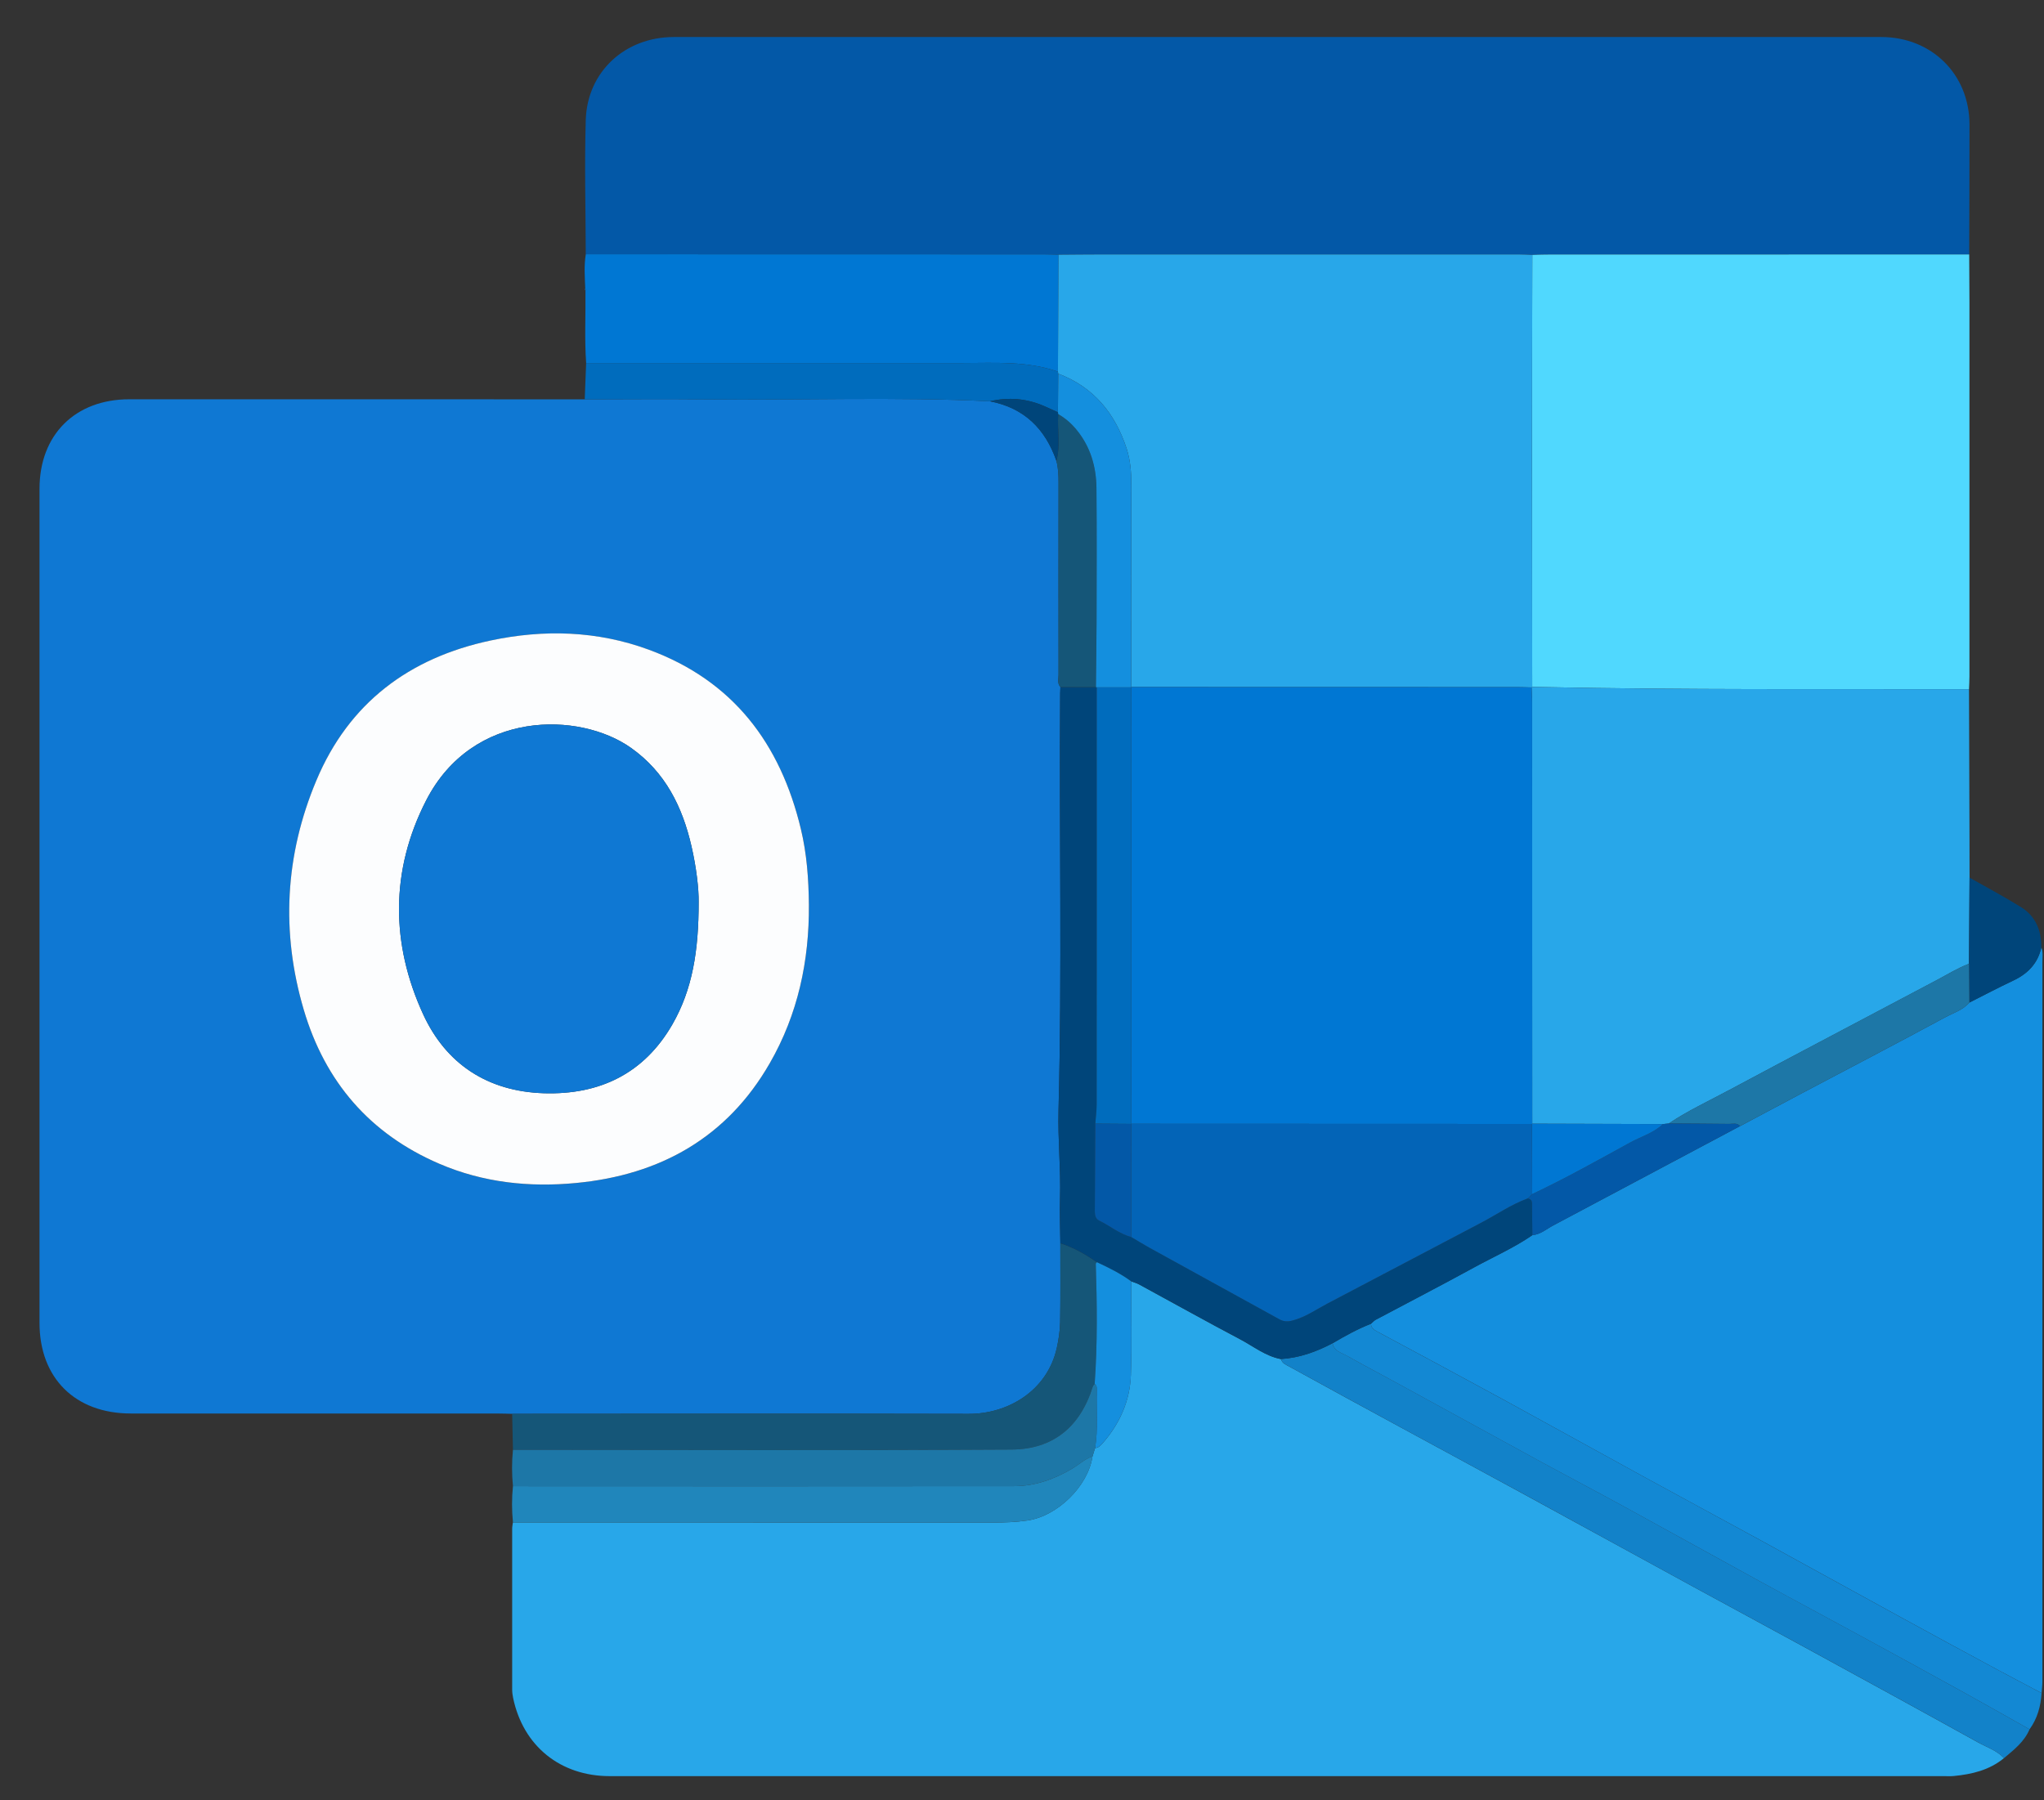 <?xml version="1.0" encoding="UTF-8"?>
<svg xmlns="http://www.w3.org/2000/svg" width="42" height="37" viewBox="0 0 42 37" fill="none">
  <rect x="0" y="0" width="42" height="37" fill="#333333" stroke="none"/>
  <g clip-path="url(#clip0_954_1547)">
    <path d="M10.524 29.057C10.436 29.055 10.348 29.051 10.26 29.051C7.736 29.05 5.211 29.051 2.686 29.05C1.546 29.05 0.812 28.323 0.812 27.189C0.812 21.474 0.812 15.759 0.812 10.045C0.812 8.935 1.545 8.206 2.657 8.206C5.776 8.206 8.895 8.206 12.015 8.207C12.842 8.206 13.671 8.198 14.499 8.207C16.445 8.229 18.393 8.152 20.34 8.247C21.043 8.382 21.478 8.813 21.707 9.472C21.747 9.622 21.751 9.774 21.751 9.927C21.75 11.241 21.749 12.555 21.751 13.868C21.751 13.952 21.721 14.044 21.789 14.12C21.787 14.164 21.784 14.207 21.784 14.251C21.762 17.108 21.826 19.965 21.75 22.821C21.734 23.425 21.8 24.028 21.781 24.633C21.772 24.939 21.785 25.245 21.788 25.551C21.787 26.091 21.793 26.631 21.784 27.171C21.78 27.35 21.753 27.533 21.714 27.709C21.515 28.587 20.709 29.061 19.901 29.058C16.775 29.05 13.649 29.056 10.524 29.057H10.524ZM16.621 18.596C16.616 18.069 16.579 17.546 16.456 17.032C16.035 15.286 15.068 13.993 13.333 13.354C12.271 12.963 11.175 12.931 10.08 13.165C8.407 13.52 7.17 14.449 6.501 16.04C5.857 17.575 5.771 19.16 6.242 20.755C6.677 22.229 7.597 23.305 9.032 23.921C9.931 24.306 10.875 24.406 11.836 24.314C13.566 24.149 14.94 23.379 15.817 21.853C16.394 20.849 16.63 19.749 16.621 18.596Z" fill="#0F78D3"></path>
    <path d="M41.178 36.133C40.878 36.38 40.519 36.465 40.143 36.501C40.077 36.507 40.011 36.503 39.945 36.503H12.528C11.514 36.503 10.75 35.884 10.544 34.898C10.532 34.841 10.524 34.782 10.524 34.724C10.523 33.622 10.523 32.52 10.524 31.418C10.524 31.375 10.534 31.332 10.539 31.289C13.83 31.289 17.122 31.29 20.413 31.291C20.646 31.291 20.879 31.283 21.111 31.249C21.726 31.161 22.357 30.545 22.448 29.933C22.465 29.876 22.483 29.818 22.501 29.761C22.575 29.757 22.619 29.704 22.661 29.656C23.012 29.254 23.219 28.785 23.237 28.256C23.258 27.616 23.242 26.975 23.242 26.335C23.296 26.356 23.353 26.37 23.404 26.397C24.096 26.773 24.784 27.158 25.48 27.525C25.755 27.67 26.004 27.873 26.321 27.933C26.346 28.022 26.429 28.051 26.496 28.088C27.271 28.515 28.047 28.937 28.825 29.359C29.64 29.802 30.457 30.242 31.272 30.687C32.453 31.33 33.632 31.977 34.812 32.621C35.614 33.058 36.419 33.492 37.221 33.93C38.362 34.554 39.504 35.177 40.641 35.808C40.824 35.908 41.03 35.975 41.178 36.133Z" fill="#28A7E9"></path>
    <path d="M12.036 5.226C12.034 4.307 12.009 3.386 12.036 2.468C12.065 1.474 12.843 0.761 13.846 0.761C22.117 0.761 30.387 0.761 38.657 0.761C39.692 0.761 40.467 1.528 40.469 2.557C40.471 3.447 40.465 4.338 40.463 5.228C37.566 5.228 34.669 5.228 31.772 5.229C31.677 5.229 31.581 5.235 31.486 5.238C31.391 5.234 31.296 5.228 31.201 5.228C28.351 5.228 25.502 5.228 22.653 5.228C22.352 5.228 22.052 5.232 21.752 5.234C21.649 5.231 21.547 5.227 21.445 5.227C18.308 5.227 15.172 5.227 12.036 5.225V5.226Z" fill="#0358A7"></path>
    <path d="M41.946 19.47C41.984 19.568 41.967 19.672 41.967 19.772C41.968 24.701 41.968 29.629 41.967 34.557C41.967 34.637 41.956 34.716 41.951 34.796C41.648 34.635 41.343 34.477 41.041 34.314C40.385 33.96 39.729 33.605 39.075 33.247C38.101 32.714 37.129 32.177 36.155 31.644C35.386 31.224 34.613 30.809 33.845 30.388C32.858 29.848 31.874 29.301 30.887 28.762C30.026 28.293 29.163 27.83 28.299 27.366C28.23 27.329 28.174 27.291 28.171 27.206C28.203 27.178 28.232 27.143 28.269 27.123C28.94 26.766 29.615 26.418 30.281 26.053C30.684 25.832 31.107 25.647 31.486 25.385C31.655 25.37 31.778 25.257 31.919 25.183C33.198 24.504 34.476 23.824 35.754 23.144C36.178 22.918 36.602 22.692 37.027 22.467C38.008 21.949 38.991 21.436 39.967 20.909C40.137 20.817 40.333 20.76 40.466 20.605C40.765 20.454 41.061 20.297 41.364 20.155C41.667 20.013 41.874 19.8 41.946 19.47Z" fill="#148FDE"></path>
    <path d="M31.486 5.239C31.581 5.236 31.676 5.231 31.771 5.231C34.669 5.23 37.566 5.229 40.463 5.229C40.465 5.556 40.468 5.883 40.468 6.211C40.469 8.775 40.469 11.339 40.468 13.903C40.468 13.991 40.462 14.078 40.459 14.165C37.54 14.159 34.622 14.18 31.703 14.121C31.63 14.12 31.557 14.118 31.484 14.117C31.482 12.579 31.478 11.041 31.479 9.503C31.479 8.081 31.483 6.66 31.486 5.239Z" fill="#50D8FE"></path>
    <path d="M31.483 14.117C31.557 14.118 31.63 14.12 31.703 14.121C34.622 14.18 37.541 14.159 40.459 14.165C40.462 15.193 40.465 16.221 40.469 17.25C40.47 17.512 40.47 17.775 40.47 18.037C40.466 18.627 40.462 19.218 40.458 19.808C40.232 19.893 40.027 20.021 39.814 20.134C38.381 20.895 36.944 21.647 35.514 22.412C35.103 22.633 34.678 22.829 34.289 23.091C34.249 23.095 34.209 23.099 34.169 23.102C33.274 23.1 32.38 23.097 31.485 23.094C31.483 20.207 31.483 17.321 31.481 14.434C31.481 14.332 31.474 14.23 31.471 14.129L31.483 14.117Z" fill="#28A7E9"></path>
    <path d="M12.037 5.226C15.173 5.226 18.309 5.227 21.445 5.228C21.547 5.228 21.649 5.233 21.752 5.235C21.747 6.036 21.743 6.837 21.738 7.638C21.102 7.415 20.441 7.461 19.785 7.461C17.205 7.461 14.624 7.461 12.044 7.461C12.009 6.964 12.036 6.466 12.03 5.969C12.034 5.965 12.041 5.959 12.04 5.956C12.037 5.946 12.03 5.938 12.026 5.929C12.017 5.695 11.998 5.46 12.037 5.226Z" fill="#0077D3"></path>
    <path d="M41.178 36.133C41.03 35.975 40.824 35.908 40.641 35.806C39.504 35.175 38.362 34.552 37.221 33.928C36.419 33.49 35.615 33.057 34.812 32.62C33.632 31.976 32.453 31.329 31.273 30.685C30.457 30.241 29.64 29.801 28.825 29.358C28.047 28.935 27.271 28.513 26.496 28.087C26.429 28.05 26.346 28.02 26.321 27.931C26.701 27.907 27.049 27.782 27.381 27.606C27.412 27.771 27.566 27.801 27.681 27.866C28.012 28.053 28.349 28.23 28.683 28.412C29.69 28.962 30.696 29.515 31.704 30.065C32.25 30.362 32.8 30.651 33.346 30.949C34.295 31.469 35.24 31.995 36.189 32.514C36.874 32.889 37.563 33.256 38.249 33.63C38.955 34.014 39.661 34.401 40.365 34.79C40.812 35.037 41.257 35.29 41.703 35.541C41.595 35.797 41.383 35.961 41.178 36.133Z" fill="#1282C9"></path>
    <path d="M41.703 35.541C41.257 35.291 40.813 35.037 40.365 34.79C39.661 34.401 38.956 34.015 38.249 33.631C37.564 33.257 36.874 32.89 36.19 32.515C35.241 31.995 34.295 31.47 33.346 30.95C32.801 30.652 32.25 30.363 31.704 30.066C30.696 29.516 29.691 28.963 28.683 28.413C28.35 28.23 28.012 28.054 27.681 27.867C27.566 27.802 27.413 27.772 27.382 27.607C27.637 27.457 27.895 27.314 28.171 27.206C28.174 27.292 28.231 27.33 28.3 27.367C29.163 27.831 30.027 28.294 30.887 28.763C31.875 29.302 32.858 29.848 33.845 30.388C34.614 30.809 35.386 31.224 36.155 31.645C37.129 32.178 38.101 32.715 39.075 33.248C39.729 33.606 40.385 33.961 41.042 34.315C41.344 34.478 41.648 34.636 41.951 34.797C41.933 35.065 41.865 35.319 41.703 35.541Z" fill="#1388D3"></path>
    <path d="M10.524 29.057C13.649 29.056 16.775 29.05 19.901 29.058C20.709 29.061 21.515 28.587 21.713 27.709C21.753 27.533 21.78 27.351 21.783 27.171C21.792 26.631 21.787 26.091 21.787 25.551C22.061 25.637 22.305 25.779 22.539 25.94C22.531 25.952 22.515 25.963 22.515 25.975C22.542 26.798 22.552 27.621 22.492 28.442C22.48 28.46 22.461 28.475 22.455 28.494C22.192 29.341 21.623 29.785 20.79 29.79C17.373 29.811 13.957 29.798 10.54 29.797C10.534 29.55 10.529 29.304 10.524 29.057Z" fill="#155678"></path>
    <path d="M10.54 29.797C13.957 29.798 17.374 29.811 20.79 29.791C21.623 29.785 22.192 29.342 22.455 28.495C22.461 28.475 22.48 28.46 22.493 28.443C22.549 28.485 22.538 28.547 22.537 28.604C22.527 28.989 22.565 29.376 22.502 29.76C22.484 29.817 22.466 29.875 22.449 29.933C22.292 29.982 22.176 30.098 22.039 30.179C21.67 30.399 21.27 30.542 20.84 30.543C17.406 30.548 13.973 30.545 10.54 30.544C10.516 30.295 10.515 30.046 10.54 29.797H10.54Z" fill="#1D77A7"></path>
    <path d="M10.54 30.544C13.973 30.545 17.406 30.548 20.84 30.543C21.27 30.543 21.67 30.399 22.039 30.179C22.176 30.097 22.292 29.982 22.449 29.933C22.358 30.545 21.727 31.161 21.112 31.249C20.88 31.282 20.648 31.291 20.413 31.291C17.122 31.289 13.831 31.289 10.54 31.288C10.515 31.04 10.515 30.792 10.54 30.544H10.54Z" fill="#2086BB"></path>
    <path d="M12.044 7.461C14.624 7.461 17.205 7.461 19.785 7.461C20.441 7.461 21.102 7.415 21.738 7.638C21.742 7.652 21.744 7.666 21.746 7.681C21.743 7.945 21.74 8.209 21.737 8.473C21.645 8.431 21.553 8.389 21.46 8.348C21.099 8.19 20.725 8.157 20.34 8.247C18.394 8.152 16.446 8.229 14.499 8.208C13.671 8.198 12.843 8.207 12.015 8.207C12.024 7.958 12.034 7.709 12.044 7.461Z" fill="#006CBD"></path>
    <path d="M40.459 19.808C40.462 19.217 40.466 18.627 40.47 18.037C40.825 18.239 41.188 18.431 41.534 18.647C41.83 18.833 41.947 19.126 41.946 19.469C41.874 19.8 41.667 20.013 41.364 20.155C41.061 20.297 40.766 20.454 40.466 20.605C40.464 20.34 40.461 20.073 40.459 19.808Z" fill="#00457A"></path>
    <path d="M12.025 5.929C12.03 5.938 12.037 5.947 12.04 5.956C12.041 5.959 12.034 5.965 12.03 5.969C12.018 5.957 12.016 5.944 12.025 5.929Z" fill="#0F78D3"></path>
    <path d="M16.621 18.595C16.63 19.749 16.394 20.849 15.817 21.852C14.94 23.378 13.566 24.149 11.836 24.313C10.875 24.405 9.931 24.305 9.032 23.92C7.597 23.305 6.677 22.228 6.242 20.754C5.771 19.159 5.856 17.574 6.501 16.039C7.169 14.448 8.407 13.52 10.08 13.164C11.175 12.931 12.272 12.962 13.333 13.353C15.068 13.992 16.035 15.285 16.455 17.032C16.579 17.546 16.616 18.069 16.621 18.595ZM14.356 18.538C14.36 18.27 14.309 17.829 14.209 17.394C14.023 16.582 13.671 15.87 12.967 15.371C11.907 14.619 9.711 14.584 8.755 16.453C8.021 17.886 8.026 19.394 8.697 20.85C9.167 21.869 10.02 22.43 11.171 22.468C12.322 22.505 13.233 22.064 13.815 21.055C14.229 20.336 14.357 19.538 14.356 18.538Z" fill="#FCFDFE"></path>
    <path d="M22.539 25.94C22.305 25.779 22.061 25.637 21.788 25.551C21.785 25.245 21.772 24.939 21.781 24.633C21.8 24.028 21.734 23.425 21.75 22.821C21.826 19.965 21.762 17.108 21.784 14.251C21.784 14.207 21.787 14.164 21.789 14.12C22.032 14.121 22.275 14.121 22.518 14.121L22.535 14.127C22.535 16.986 22.535 19.845 22.534 22.704C22.534 22.834 22.515 22.964 22.505 23.094C22.503 23.696 22.5 24.298 22.497 24.9C22.496 24.979 22.515 25.052 22.585 25.086C22.807 25.193 22.998 25.359 23.243 25.422C23.369 25.495 23.492 25.573 23.62 25.644C24.508 26.134 25.398 26.622 26.286 27.112C26.375 27.161 26.455 27.167 26.556 27.14C26.823 27.071 27.044 26.913 27.283 26.788C28.336 26.234 29.39 25.681 30.443 25.126C30.759 24.959 31.054 24.754 31.392 24.63C31.498 24.647 31.479 24.729 31.48 24.799C31.483 24.994 31.485 25.19 31.488 25.385C31.108 25.646 30.686 25.832 30.283 26.052C29.617 26.417 28.941 26.766 28.271 27.123C28.234 27.142 28.205 27.177 28.172 27.205C27.896 27.313 27.638 27.456 27.383 27.606C27.05 27.781 26.702 27.907 26.323 27.931C26.006 27.871 25.757 27.668 25.482 27.523C24.785 27.156 24.098 26.771 23.406 26.395C23.356 26.368 23.298 26.353 23.244 26.333C23.025 26.172 22.782 26.055 22.539 25.94Z" fill="#00457A"></path>
    <path d="M22.518 14.121C22.275 14.121 22.032 14.12 21.789 14.12C21.721 14.045 21.752 13.953 21.751 13.868C21.749 12.555 21.749 11.241 21.751 9.927C21.751 9.774 21.746 9.622 21.707 9.473C21.791 9.155 21.723 8.832 21.744 8.513C21.892 8.596 22.017 8.706 22.124 8.838C22.408 9.187 22.525 9.596 22.529 10.034C22.537 10.953 22.533 11.87 22.531 12.789C22.53 13.233 22.523 13.677 22.518 14.121Z" fill="#155678"></path>
    <path d="M21.744 8.513C21.723 8.833 21.792 9.156 21.707 9.473C21.479 8.814 21.044 8.382 20.34 8.247C20.725 8.157 21.099 8.19 21.46 8.348C21.553 8.389 21.645 8.431 21.737 8.473C21.741 8.486 21.744 8.499 21.744 8.513Z" fill="#00457A"></path>
    <path d="M22.539 25.94C22.783 26.055 23.025 26.172 23.243 26.334C23.243 26.974 23.259 27.615 23.238 28.254C23.22 28.783 23.013 29.252 22.662 29.654C22.62 29.703 22.576 29.755 22.502 29.759C22.565 29.375 22.527 28.989 22.537 28.604C22.538 28.547 22.549 28.485 22.493 28.442C22.552 27.62 22.542 26.798 22.516 25.975C22.515 25.964 22.531 25.951 22.539 25.94Z" fill="#148FDE"></path>
    <path d="M21.746 7.68C21.744 7.666 21.742 7.651 21.738 7.637C21.742 6.837 21.747 6.036 21.752 5.235C22.052 5.233 22.352 5.229 22.653 5.229C25.503 5.229 28.352 5.229 31.201 5.229C31.297 5.229 31.391 5.235 31.486 5.239C31.484 6.66 31.479 8.081 31.479 9.503C31.479 11.04 31.482 12.578 31.484 14.117L31.472 14.128C31.377 14.126 31.282 14.122 31.186 14.122C28.539 14.121 25.892 14.12 23.244 14.12C23.244 12.736 23.241 11.352 23.246 9.968C23.247 9.712 23.229 9.462 23.149 9.217C22.912 8.496 22.475 7.957 21.746 7.68Z" fill="#28A7E9"></path>
    <path d="M40.459 19.807C40.461 20.073 40.464 20.339 40.466 20.605C40.334 20.76 40.137 20.817 39.968 20.908C38.992 21.436 38.008 21.948 37.027 22.467C36.603 22.691 36.179 22.918 35.755 23.143C35.691 23.071 35.606 23.1 35.529 23.099C35.116 23.094 34.703 23.093 34.29 23.09C34.678 22.829 35.103 22.632 35.514 22.412C36.944 21.646 38.381 20.894 39.814 20.133C40.027 20.021 40.232 19.893 40.459 19.807Z" fill="#1D77A7"></path>
    <path d="M34.29 23.09C34.703 23.093 35.116 23.094 35.53 23.099C35.606 23.1 35.691 23.071 35.755 23.143C34.477 23.823 33.199 24.503 31.92 25.183C31.779 25.258 31.656 25.371 31.487 25.385C31.485 25.19 31.483 24.995 31.48 24.799C31.478 24.729 31.497 24.647 31.391 24.631C31.422 24.601 31.452 24.571 31.483 24.542C32.167 24.22 32.827 23.85 33.489 23.485C33.716 23.36 33.976 23.289 34.169 23.102C34.209 23.098 34.25 23.094 34.29 23.09Z" fill="#0358A7"></path>
    <path d="M23.244 14.12C25.891 14.12 28.539 14.121 31.186 14.122C31.281 14.122 31.377 14.126 31.472 14.128C31.475 14.23 31.481 14.332 31.482 14.434C31.484 17.321 31.484 20.207 31.485 23.094L31.48 23.1C28.734 23.099 25.99 23.098 23.244 23.097C23.244 20.107 23.243 17.116 23.242 14.127L23.244 14.12Z" fill="#0077D3"></path>
    <path d="M34.169 23.102C33.977 23.289 33.716 23.359 33.489 23.485C32.827 23.849 32.168 24.219 31.483 24.542C31.482 24.061 31.481 23.581 31.48 23.1C31.48 23.1 31.485 23.094 31.486 23.094C32.38 23.097 33.274 23.099 34.169 23.102Z" fill="#0077D3"></path>
    <path d="M21.746 7.68C22.475 7.957 22.913 8.496 23.149 9.217C23.229 9.461 23.247 9.711 23.246 9.968C23.241 11.351 23.244 12.736 23.244 14.119L23.242 14.126C23.006 14.126 22.771 14.126 22.535 14.127L22.519 14.121C22.523 13.677 22.531 13.233 22.532 12.789C22.534 11.87 22.538 10.952 22.53 10.034C22.526 9.595 22.409 9.187 22.125 8.838C22.018 8.706 21.893 8.596 21.745 8.512C21.744 8.499 21.741 8.486 21.738 8.473C21.741 8.209 21.743 7.945 21.746 7.68Z" fill="#148FDE"></path>
    <path d="M14.356 18.538C14.357 19.538 14.229 20.336 13.815 21.056C13.233 22.064 12.322 22.505 11.171 22.468C10.02 22.43 9.167 21.869 8.697 20.85C8.026 19.394 8.021 17.887 8.755 16.453C9.711 14.584 11.907 14.62 12.967 15.371C13.671 15.87 14.023 16.582 14.209 17.394C14.31 17.829 14.36 18.27 14.356 18.538Z" fill="#0F78D3"></path>
    <path d="M31.48 23.1C31.481 23.581 31.482 24.061 31.483 24.542C31.453 24.571 31.422 24.601 31.392 24.63C31.053 24.754 30.758 24.959 30.442 25.126C29.389 25.681 28.335 26.233 27.282 26.788C27.044 26.913 26.823 27.071 26.556 27.14C26.455 27.167 26.374 27.162 26.285 27.112C25.397 26.622 24.508 26.134 23.619 25.644C23.491 25.573 23.368 25.496 23.242 25.422C23.242 24.648 23.242 23.873 23.243 23.1L23.245 23.097C25.99 23.098 28.735 23.099 31.48 23.1Z" fill="#0364B7"></path>
    <path d="M22.535 14.127C22.771 14.126 23.007 14.126 23.242 14.126C23.243 17.116 23.244 20.106 23.245 23.096L23.243 23.099C22.997 23.097 22.752 23.095 22.506 23.094C22.515 22.963 22.534 22.833 22.534 22.703C22.536 19.845 22.535 16.986 22.535 14.127Z" fill="#006CBD"></path>
    <path d="M22.505 23.094C22.751 23.096 22.997 23.098 23.243 23.099C23.243 23.874 23.243 24.648 23.242 25.422C22.998 25.359 22.807 25.193 22.585 25.086C22.514 25.052 22.496 24.978 22.496 24.9C22.5 24.298 22.503 23.696 22.505 23.094Z" fill="#0358A7"></path>
  </g>
  <defs>
    <clipPath id="clip0_954_1547">
      <rect width="41.158" height="35.743" fill="white" transform="translate(0.812 0.761)"></rect>
    </clipPath>
  </defs>
</svg>
